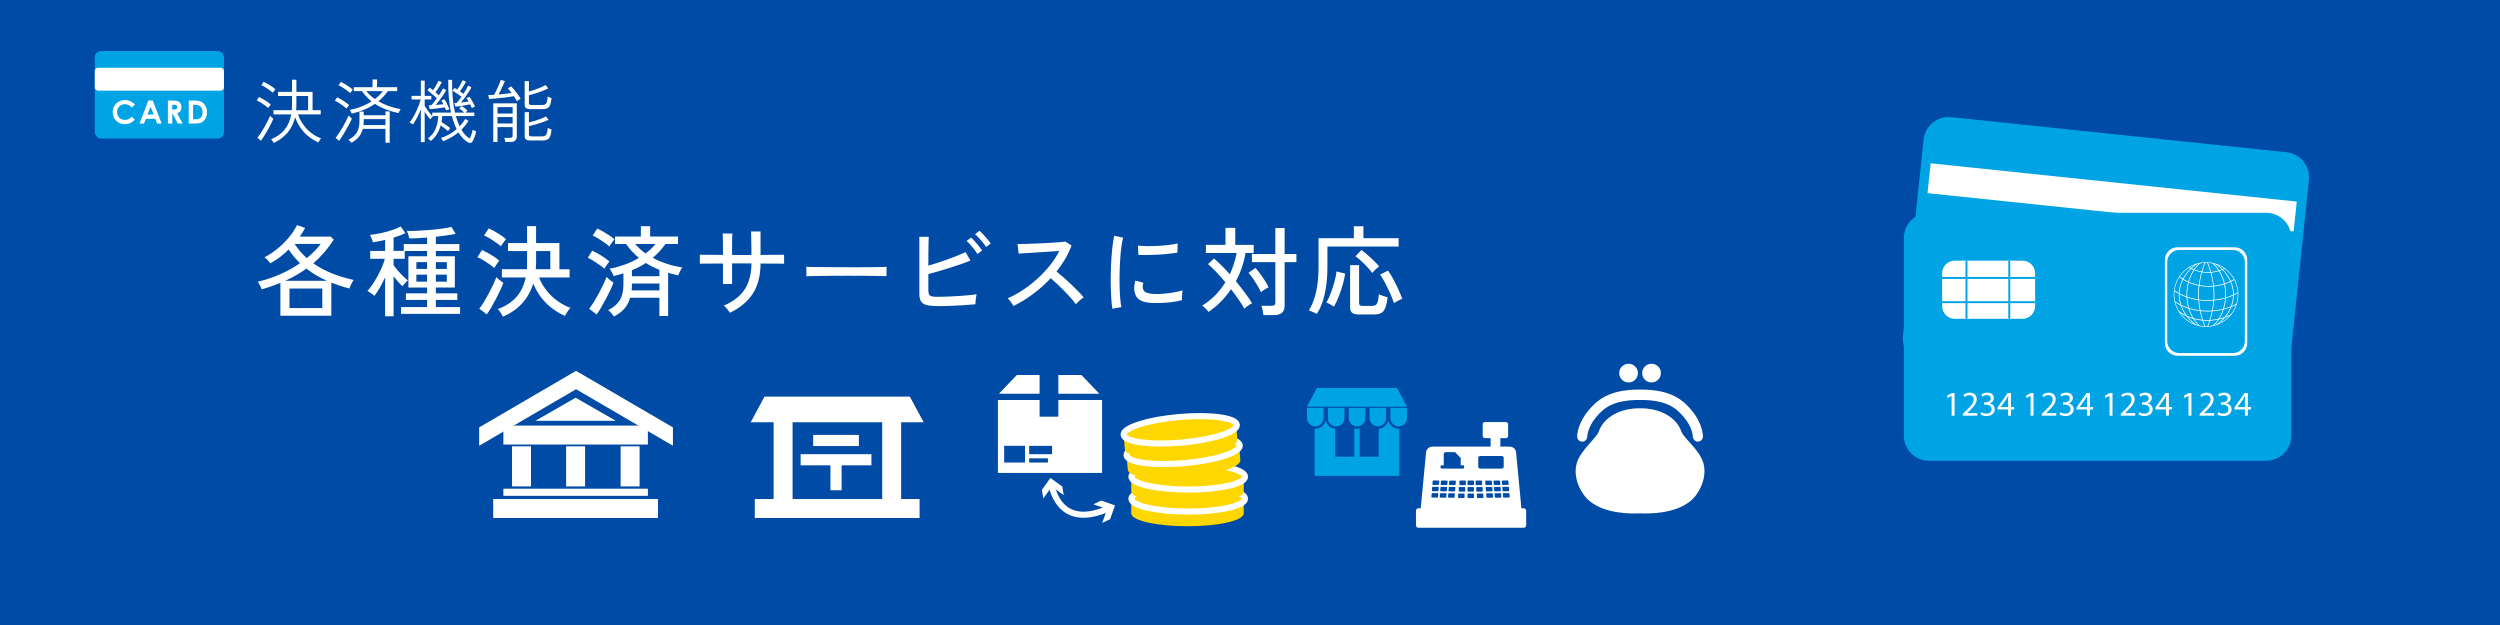 <?xml version="1.0" encoding="UTF-8"?>
<svg id="design" xmlns="http://www.w3.org/2000/svg" width="1200" height="300" xmlns:xlink="http://www.w3.org/1999/xlink" viewBox="0 0 1200 300">
  <defs>
    <clipPath id="clippath">
      <path d="m1074.27,141.36c0,8.49-6.88,15.37-15.37,15.37s-15.37-6.88-15.37-15.37,6.88-15.37,15.37-15.37,15.37,6.88,15.37,15.37Z" style="fill: none; stroke: #fff; stroke-width: .28px;"/>
    </clipPath>
  </defs>
  <g>
    <rect width="1200" height="300" style="fill: #004ba5;"/>
    <g>
      <path d="m128.74,51.85c-.4-.38-.94-.81-1.61-1.3s-1.35-.95-2.06-1.39-1.31-.76-1.82-.99l1.07-1.64c.58.27,1.22.61,1.92,1.02.7.41,1.39.84,2.06,1.29s1.23.89,1.67,1.34c-.07.07-.19.22-.37.47-.18.25-.36.48-.54.72-.18.23-.29.4-.33.49Zm-3.48,15.72l-1.71-1.44c.47-.58,1-1.32,1.59-2.22.59-.9,1.18-1.87,1.77-2.89.59-1.03,1.13-2.02,1.61-2.99.48-.97.85-1.79,1.12-2.46.07.07.21.21.42.42s.44.42.67.62c.23.2.4.33.48.4-.22.58-.57,1.34-1.05,2.29-.48.95-1.02,1.95-1.61,3-.59,1.05-1.18,2.05-1.77,2.99-.59.95-1.1,1.71-1.52,2.29Zm5.69-23.05c-.4-.38-.94-.81-1.62-1.29-.68-.48-1.37-.94-2.07-1.39s-1.31-.78-1.82-1l1.1-1.57c.56.25,1.2.57,1.92.99.72.41,1.42.85,2.09,1.3.67.46,1.22.9,1.64,1.32-.04.07-.16.22-.35.45-.19.23-.37.47-.55.7-.18.23-.29.4-.33.48Zm.44,24.12c-.04-.11-.15-.29-.3-.54-.16-.25-.32-.5-.5-.75-.18-.26-.32-.43-.43-.52,2.72-1.14,4.88-2.68,6.47-4.63,1.59-1.95,2.65-4.38,3.16-7.28h-8.53v-2.01h8.8c.07-.8.1-1.63.1-2.48v-4.35h-6.72v-1.97h6.72v-5.85h2.11v5.85h7.76v8.8h3.91v2.01h-10.87c.62,1.83,1.49,3.5,2.59,5.02,1.1,1.52,2.38,2.83,3.81,3.93,1.44,1.1,2.98,1.95,4.63,2.53-.09.09-.23.27-.42.55-.19.28-.37.56-.55.84-.18.28-.29.47-.33.59-2.81-1.29-5.12-2.95-6.94-4.97s-3.23-4.4-4.23-7.14c-.69,2.94-1.91,5.43-3.65,7.46-1.74,2.03-3.94,3.67-6.59,4.92Zm10.77-15.72h5.72v-6.83h-5.62v4.35c0,.85-.03,1.67-.1,2.48Z" style="fill: #fff;"/>
      <path d="m166.32,52.11c-.4-.38-.94-.82-1.62-1.32s-1.38-.98-2.09-1.44c-.71-.46-1.34-.8-1.87-1.02l1.1-1.61c.58.27,1.23.61,1.96,1.04.72.42,1.42.87,2.09,1.34.67.47,1.23.91,1.67,1.34-.04.07-.16.22-.35.47s-.37.48-.55.72c-.18.23-.29.4-.33.49Zm-3.51,15.52l-1.71-1.44c.47-.58,1-1.33,1.61-2.24.6-.91,1.2-1.9,1.81-2.96.6-1.06,1.15-2.08,1.64-3.06.49-.98.87-1.81,1.14-2.48.07.07.21.21.43.42.22.21.45.42.69.62.23.2.4.33.48.4-.22.6-.59,1.38-1.09,2.34-.5.96-1.05,1.97-1.66,3.04-.6,1.07-1.2,2.08-1.81,3.04s-1.12,1.73-1.54,2.31Zm5.29-22.95c-.4-.38-.95-.82-1.64-1.32-.69-.5-1.39-.97-2.11-1.42-.71-.45-1.33-.78-1.84-1l1.1-1.61c.56.25,1.2.58,1.92,1,.72.42,1.43.88,2.11,1.35.68.48,1.24.93,1.69,1.36-.04.07-.16.22-.35.45-.19.23-.37.47-.55.7-.18.23-.29.4-.33.49Zm.5,23.89c-.04-.11-.16-.27-.35-.49s-.38-.42-.57-.62c-.19-.2-.33-.33-.42-.4,1.85-.89,3.19-2.05,4.03-3.48.84-1.43,1.25-3.22,1.25-5.39v-4.62h2.04v1.77h10.44v-1.87h2.04v15.05h-2.04v-6.66h-10.87c-.42,1.58-1.11,2.93-2.06,4.03-.95,1.1-2.11,1.99-3.5,2.66Zm.23-14.02c-.02-.11-.1-.29-.22-.54-.12-.25-.26-.49-.4-.74-.15-.25-.26-.41-.35-.5,1.92-.36,3.76-.89,5.54-1.59,1.77-.7,3.42-1.54,4.93-2.53-.85-.69-1.66-1.44-2.44-2.26s-1.53-1.7-2.24-2.66h-3.81v-1.87h8.97v-3.71h2.17v3.71h9.67v1.87h-4.45c-.69.96-1.42,1.84-2.17,2.64-.76.8-1.55,1.55-2.38,2.24,3.12,1.83,6.67,3.09,10.64,3.78-.07.09-.17.27-.32.54-.15.27-.28.54-.42.8s-.22.46-.27.57c-2.05-.45-4.03-1.03-5.94-1.74-1.91-.71-3.7-1.62-5.37-2.71-1.69,1.16-3.48,2.12-5.35,2.88-1.87.76-3.8,1.36-5.79,1.81Zm5.65,5.49h10.54v-2.84h-10.44v1c0,.65-.03,1.26-.1,1.84Zm5.45-12.51c1.52-1.14,2.81-2.4,3.88-3.78h-7.96c1.11,1.41,2.48,2.67,4.08,3.78Z" style="fill: #fff;"/>
      <path d="m224.76,68.37c-.83-.45-1.64-1.07-2.44-1.87-.8-.8-1.56-1.78-2.27-2.94-1.07.89-2.22,1.68-3.45,2.38-1.23.69-2.54,1.32-3.95,1.87-.02-.09-.1-.25-.23-.47-.13-.22-.28-.45-.43-.67-.16-.22-.28-.37-.37-.43,1.41-.45,2.74-1.03,4.01-1.74s2.45-1.55,3.55-2.51c-.89-1.78-1.65-3.88-2.27-6.29h-4.65c-.02.49-.06.98-.12,1.46-.06.48-.13.95-.22,1.42.67.42,1.39.89,2.17,1.41s1.45,1,2.01,1.47c-.04.07-.15.21-.3.42-.16.21-.31.42-.47.64-.16.21-.26.35-.3.42-.47-.45-1.02-.91-1.64-1.39s-1.25-.93-1.87-1.36c-.85,3.15-2.42,5.64-4.72,7.49-.07-.07-.2-.2-.38-.38-.19-.19-.38-.37-.59-.55-.2-.18-.35-.29-.43-.33,1.69-1.23,2.92-2.74,3.66-4.55.75-1.81,1.19-3.86,1.32-6.16h-2.88c.07.04.13.09.18.15s.11.11.15.15c-.09.04-.23.16-.42.33-.19.18-.37.36-.55.54-.18.18-.3.3-.37.37-.42-.45-.87-.99-1.34-1.64-.47-.65-.9-1.32-1.3-2.01v14.62h-1.84v-15.79c-.51,1.34-1.1,2.65-1.76,3.93s-1.33,2.41-2.02,3.4c-.09-.07-.25-.17-.48-.32-.23-.14-.47-.28-.7-.42-.23-.13-.4-.21-.49-.23.54-.65,1.08-1.43,1.64-2.36.56-.92,1.08-1.91,1.57-2.94.49-1.04.93-2.06,1.3-3.06.38-1,.67-1.9.87-2.68h-4.38v-1.74h4.45v-7.33h1.84v7.33h3.18v1.74h-3.18v3.14c.45.71,1,1.53,1.67,2.44.67.92,1.33,1.7,1.97,2.34v-1.61h9c-.47-2.14-.82-4.52-1.05-7.14-.23-2.62-.33-5.49-.28-8.62l1.84.07c-.04,3.12.06,5.99.3,8.6.25,2.61.61,4.97,1.1,7.09h4.42c-.33-.33-.72-.69-1.15-1.07-.43-.38-.85-.69-1.25-.94l1.17-1.2c.38.25.85.59,1.42,1.02s1.03.84,1.39,1.22l-1,.97h4.28v1.64h-8.87c.54,1.87,1.14,3.51,1.81,4.92,1.07-1.09,1.98-2.28,2.74-3.55l1.51.94c-.51.83-1.05,1.59-1.62,2.29-.57.7-1.15,1.36-1.76,1.96,1.2,2.03,2.55,3.45,4.05,4.25.27-.62.53-1.32.79-2.09.26-.77.44-1.48.55-2.12.07.04.22.12.47.23.25.11.49.22.74.32.25.1.4.16.47.18-.16.89-.4,1.78-.74,2.66s-.66,1.62-.97,2.22c-.16.36-.43.58-.82.67s-.81.02-1.25-.2Zm-10.61-15.29c-.09-.22-.18-.46-.28-.72-.1-.26-.22-.53-.35-.82-.47.07-1.04.14-1.71.23-.67.09-1.35.18-2.06.27-.7.09-1.36.17-1.97.23-.61.07-1.11.11-1.49.13l-.5-1.84c.18,0,.37,0,.59-.02.21-.01.43-.02.65-.02.33-.33.74-.8,1.2-1.41.47-.6.95-1.25,1.44-1.94-.38-.38-.86-.83-1.46-1.34s-1.17-1-1.74-1.46c-.57-.46-1.01-.8-1.32-1.02l1.1-1.27c.22.16.47.34.74.55.27.21.55.44.84.69.29-.4.6-.88.94-1.42.33-.55.66-1.1.97-1.66.31-.56.56-1.05.74-1.47l1.61.67c-.22.45-.51.96-.87,1.56-.36.59-.73,1.18-1.1,1.76-.38.58-.74,1.09-1.07,1.54.31.27.6.52.87.77.27.25.51.48.74.7.45-.65.84-1.27,1.19-1.86s.61-1.09.79-1.49l1.57.87c-.33.62-.79,1.37-1.37,2.24-.58.87-1.2,1.73-1.86,2.59-.66.86-1.28,1.61-1.86,2.26.67-.04,1.33-.1,1.99-.17.66-.07,1.23-.12,1.72-.17-.18-.36-.35-.69-.52-.99-.17-.3-.33-.55-.49-.75l1.51-.7c.29.42.59.94.9,1.56.31.61.6,1.22.87,1.81.27.59.48,1.09.64,1.49-.16.02-.42.12-.8.28-.38.17-.64.27-.77.32Zm12.31-1.24c-.09-.25-.2-.52-.33-.82-.13-.3-.29-.62-.47-.95-.6.13-1.35.28-2.24.44s-1.77.3-2.64.43c-.87.13-1.58.23-2.14.3l-.57-1.74c.16-.02.33-.04.52-.05.19-.01.38-.03.59-.05.31-.31.67-.73,1.09-1.25.41-.52.83-1.1,1.25-1.72-.45-.33-.95-.69-1.52-1.07-.57-.38-1.11-.74-1.62-1.07-.51-.33-.93-.58-1.24-.74l1.04-1.34c.18.09.38.2.6.33.22.13.45.29.67.47.45-.6.92-1.34,1.42-2.21.5-.87.9-1.63,1.19-2.28l1.61.67c-.31.65-.75,1.42-1.32,2.31-.57.89-1.1,1.67-1.59,2.34.31.2.61.41.9.62.29.21.56.41.8.58.51-.78.97-1.52,1.37-2.22.4-.7.7-1.28.9-1.72l1.54.84c-.31.62-.75,1.38-1.32,2.26s-1.18,1.77-1.82,2.66c-.65.89-1.26,1.67-1.84,2.34.65-.07,1.29-.14,1.92-.22s1.21-.16,1.72-.25c-.18-.31-.36-.61-.54-.9-.18-.29-.35-.52-.5-.7l1.44-.67c.31.38.64.87.99,1.46.35.59.67,1.18.99,1.76s.55,1.08.7,1.51c-.13.02-.39.12-.77.3-.38.18-.64.3-.77.37Z" style="fill: #fff;"/>
      <path d="m248.07,48.53c-.16-.33-.36-.71-.62-1.12-.26-.41-.53-.83-.82-1.25-.74.16-1.62.31-2.66.45-1.04.15-2.12.27-3.26.38-1.14.11-2.23.22-3.26.32s-1.92.17-2.66.22l-.43-1.91c.76,0,1.68-.03,2.78-.1.27-.45.56-.99.87-1.62.31-.64.62-1.3.94-1.99s.59-1.35.84-1.97c.25-.62.42-1.15.54-1.57l2.01.54c-.2.51-.47,1.15-.82,1.92-.35.77-.71,1.56-1.1,2.36-.39.8-.78,1.53-1.15,2.17,1.12-.11,2.24-.23,3.36-.35,1.13-.12,2.1-.25,2.93-.38-.31-.45-.63-.85-.95-1.22-.32-.37-.61-.69-.85-.95l1.57-1.04c.47.47,1,1.07,1.59,1.79.59.73,1.16,1.47,1.71,2.22.55.76.98,1.41,1.29,1.94-.09.04-.26.15-.52.32-.26.17-.51.33-.77.5-.26.17-.43.28-.52.35Zm-11.31,19.64v-18.57h11.31v15.89c0,.78-.24,1.42-.72,1.91-.48.49-1.22.74-2.22.74h-2.58c-.04-.29-.12-.64-.22-1.04-.1-.4-.2-.71-.28-.94h2.74c.47,0,.8-.08.99-.25.19-.17.28-.46.28-.89v-4.01h-7.26v7.16h-2.04Zm2.04-13.68h7.26v-3.08h-7.26v3.08Zm0,4.78h7.26v-3.08h-7.26v3.08Zm15.82-6.89c-1.03,0-1.75-.17-2.16-.52-.41-.35-.62-.91-.62-1.69v-11.24h2.04v4.99c.85-.22,1.77-.5,2.78-.84,1-.33,1.97-.7,2.89-1.1.93-.4,1.7-.79,2.33-1.17l1.3,1.61c-.83.42-1.78.85-2.88,1.27-1.09.42-2.2.81-3.33,1.17-1.13.36-2.16.65-3.09.87v3.68c0,.33.08.59.25.75.17.17.51.25,1.02.25h4.85c.65,0,1.17-.09,1.56-.27.39-.18.69-.56.9-1.14.21-.58.36-1.47.45-2.68.22.16.52.3.9.44.38.13.69.25.94.33-.16,1.56-.41,2.72-.77,3.46-.36.75-.83,1.24-1.41,1.47-.58.23-1.29.35-2.14.35h-5.82Zm0,15.05c-1.03,0-1.75-.17-2.16-.5-.41-.33-.62-.9-.62-1.71v-11.41h2.04v4.92c.87-.18,1.81-.42,2.83-.72,1.01-.3,2-.64,2.96-1.02.96-.38,1.76-.75,2.41-1.1l1.24,1.64c-.83.38-1.79.76-2.89,1.15s-2.23.75-3.38,1.07c-1.15.32-2.2.59-3.16.79v3.88c0,.33.09.59.27.77.18.18.51.27,1,.27h4.85c.65,0,1.17-.09,1.56-.27.39-.18.69-.55.9-1.12.21-.57.36-1.46.45-2.66.22.13.52.27.9.4.38.13.69.26.94.37-.16,1.54-.41,2.68-.77,3.43-.36.75-.83,1.24-1.41,1.47-.58.23-1.29.35-2.14.35h-5.82Z" style="fill: #fff;"/>
    </g>
    <g>
      <path d="m134.59,151.58v-15.8c-2.78,1.14-5.77,2.18-8.97,3.13-.16-.54-.45-1.2-.88-1.99-.43-.79-.77-1.36-1.02-1.71,3.7-.85,7.29-2.04,10.75-3.56s6.64-3.29,9.51-5.32c-1.01-1.01-1.97-2.06-2.87-3.13-.9-1.08-1.75-2.21-2.54-3.42-2.69,2.66-5.65,4.87-8.87,6.64-.22-.38-.62-.89-1.21-1.54-.59-.65-1.1-1.1-1.54-1.35,2.21-1.17,4.31-2.57,6.29-4.2,1.98-1.63,3.77-3.41,5.39-5.34s2.93-3.91,3.94-5.93l3.89,1.33c-.38.7-.78,1.4-1.21,2.11-.43.71-.88,1.4-1.35,2.06h14.76l1.57,1.42c-1.42,2.21-2.96,4.27-4.6,6.17-1.65,1.9-3.4,3.64-5.27,5.22,5.16,3.67,11.63,6.34,19.41,8.02-.22.25-.47.64-.76,1.16-.28.52-.54,1.05-.78,1.59s-.42.98-.55,1.33c-1.52-.38-3-.81-4.44-1.28-1.44-.47-2.84-.98-4.2-1.52v15.9h-24.44Zm2.28-16.8h20.03c-3.64-1.61-6.91-3.56-9.82-5.84-1.55,1.11-3.17,2.15-4.86,3.13-1.69.98-3.47,1.88-5.34,2.71Zm2.09,13.1h15.75v-9.4h-15.75v9.4Zm8.3-23.96c1.3-1.08,2.52-2.18,3.65-3.32,1.14-1.14,2.15-2.31,3.04-3.51h-12.53c1.61,2.5,3.56,4.78,5.84,6.83Z" style="fill: #fff;"/>
      <path d="m184.86,151.82v-18.7c-.79,1.74-1.65,3.4-2.56,4.98-.92,1.58-1.77,2.88-2.56,3.89-.22-.22-.55-.49-1-.81-.44-.32-.89-.62-1.33-.9-.44-.28-.79-.49-1.04-.62.76-.82,1.56-1.85,2.4-3.08.84-1.23,1.65-2.57,2.44-4.01s1.5-2.88,2.11-4.32c.62-1.44,1.08-2.78,1.4-4.01h-7.02v-3.8h7.17v-5.27c-.98.22-1.98.43-2.99.62-1.01.19-1.98.36-2.9.52-.09-.44-.29-1.05-.59-1.83-.3-.77-.56-1.35-.78-1.73,1.55-.16,3.26-.43,5.12-.83,1.87-.4,3.66-.88,5.39-1.45,1.72-.57,3.12-1.15,4.2-1.76l2.28,3.18c-.79.41-1.67.79-2.63,1.14-.97.35-1.99.7-3.06,1.04v6.36h4.89v-3.27h11.2v-3.13c-1.58.13-3.11.23-4.58.31-1.47.08-2.81.12-4.01.12-.06-.47-.22-1.12-.47-1.92-.25-.81-.46-1.37-.62-1.68,1.42.03,3.12,0,5.08-.1,1.96-.09,3.98-.23,6.05-.4,2.07-.17,4.01-.39,5.81-.64,1.8-.25,3.27-.52,4.41-.81l2.04,3.32c-1.23.28-2.68.55-4.34.78-1.66.24-3.38.45-5.15.64v3.51h11.29v3.32h-11.29v2.52h9.11v15h-9.11v2.8h10.3v3.18h-10.3v3.42h11.63v3.27h-28.33v-3.27h12.48v-3.42h-10.16v-3.18h10.16v-2.8h-8.97v-15h8.97v-2.52h-10.72v3.75h-5.36v3.04c.47.7,1.12,1.53,1.95,2.49.82.97,1.68,1.89,2.59,2.78.9.89,1.67,1.57,2.3,2.04-.19.16-.46.42-.81.78-.35.36-.7.74-1.04,1.12-.35.38-.6.68-.76.9-.6-.54-1.27-1.23-2.02-2.09-.74-.85-1.48-1.74-2.21-2.66v19.17h-4.03Zm15-22.73h5.12v-3.27h-5.12v3.27Zm0,6.12h5.12v-3.37h-5.12v3.37Zm9.35-6.12h5.27v-3.27h-5.27v3.27Zm0,6.12h5.27v-3.37h-5.27v3.37Z" style="fill: #fff;"/>
      <path d="m237.24,128.66c-.57-.54-1.34-1.15-2.33-1.83-.98-.68-1.99-1.34-3.01-1.97s-1.94-1.11-2.73-1.42l2.18-3.46c.89.41,1.84.9,2.87,1.47s2.02,1.17,2.99,1.8c.96.63,1.78,1.27,2.44,1.9-.16.19-.41.52-.76,1-.35.47-.68.95-1,1.42s-.54.84-.66,1.09Zm-3.56,22.26l-3.61-2.75c.7-.89,1.44-1.98,2.23-3.27.79-1.3,1.57-2.67,2.35-4.11.77-1.44,1.48-2.84,2.11-4.2s1.12-2.55,1.47-3.56c.19.19.5.47.92.83.43.36.87.73,1.33,1.09.46.36.83.62,1.12.78-.32.98-.79,2.14-1.42,3.49s-1.34,2.75-2.11,4.22c-.78,1.47-1.54,2.86-2.3,4.18-.76,1.31-1.46,2.41-2.09,3.3Zm6.74-32.7c-.57-.51-1.34-1.11-2.33-1.8-.98-.7-1.99-1.36-3.01-1.99-1.03-.63-1.94-1.11-2.73-1.42l2.23-3.37c.82.35,1.76.82,2.82,1.42,1.06.6,2.09,1.23,3.08,1.9,1,.66,1.79,1.28,2.4,1.85-.16.19-.41.51-.76.97-.35.46-.69.92-1.02,1.38-.33.46-.56.82-.69,1.07Zm1,33.79c-.22-.47-.58-1.09-1.07-1.85-.49-.76-.96-1.36-1.4-1.8,3.76-1.39,6.75-3.34,8.95-5.84,2.2-2.5,3.68-5.62,4.44-9.35h-11.44v-3.94h12.01c.06-.54.09-1.07.09-1.59v-7.14h-9.16v-3.84h9.16v-8.12h4.32v8.12h11.2v12.58h4.89v3.94h-14.66c.85,2.18,2.03,4.24,3.54,6.17,1.5,1.93,3.24,3.62,5.22,5.05,1.98,1.44,4.09,2.57,6.33,3.39-.28.25-.62.64-1,1.16-.38.52-.72,1.04-1.02,1.54-.3.51-.51.9-.64,1.19-3.64-1.68-6.71-3.8-9.23-6.36-2.52-2.56-4.52-5.63-6-9.21-2.25,7.37-7.09,12.67-14.52,15.9Zm15.76-22.78h6.98v-8.73h-6.83v5.55c0,1.08-.05,2.14-.14,3.18Z" style="fill: #fff;"/>
      <path d="m290.1,128.99c-.57-.54-1.34-1.15-2.3-1.83-.97-.68-1.95-1.34-2.97-1.97-1.01-.63-1.91-1.11-2.71-1.42l2.18-3.46c.88.41,1.83.91,2.85,1.5,1.01.58,1.99,1.2,2.94,1.85s1.76,1.26,2.42,1.83c-.16.19-.41.52-.76,1-.35.47-.68.95-1,1.42-.32.47-.54.84-.67,1.09Zm-3.7,21.97l-3.61-2.75c.7-.88,1.45-1.98,2.25-3.27.81-1.3,1.61-2.68,2.4-4.15.79-1.47,1.51-2.89,2.16-4.27s1.15-2.57,1.5-3.58c.19.19.5.47.92.83.43.36.87.73,1.33,1.09.46.36.83.62,1.12.78-.32.98-.8,2.15-1.45,3.51s-1.37,2.78-2.16,4.27c-.79,1.49-1.57,2.9-2.35,4.22-.78,1.33-1.48,2.44-2.11,3.32Zm6.07-32.65c-.57-.54-1.34-1.15-2.3-1.83-.96-.68-1.95-1.34-2.97-1.97-1.01-.63-1.91-1.11-2.71-1.42l2.18-3.37c.82.35,1.76.82,2.8,1.42,1.04.6,2.06,1.23,3.04,1.88.98.65,1.79,1.26,2.42,1.83-.16.19-.41.52-.76,1-.35.47-.69.94-1.02,1.4s-.56.81-.69,1.07Zm2.18,33.6c-.25-.44-.67-1-1.26-1.66-.59-.66-1.08-1.12-1.5-1.38,2.56-1.27,4.43-2.86,5.6-4.77,1.17-1.91,1.76-4.5,1.76-7.76v-5.12c-.76.22-1.53.44-2.3.66-.78.22-1.57.44-2.4.66-.16-.47-.44-1.09-.85-1.85-.41-.76-.79-1.33-1.14-1.71,2.4-.41,4.82-1.06,7.24-1.95,2.42-.88,4.71-1.96,6.86-3.23-1.11-.92-2.18-1.93-3.2-3.04-1.03-1.11-2.02-2.33-2.97-3.65h-5.27v-3.56h12.39v-4.98h4.46v4.98h13.38v3.56h-6.03c-.92,1.3-1.89,2.5-2.92,3.61-1.03,1.11-2.1,2.12-3.2,3.04,2.15,1.14,4.44,2.1,6.88,2.9s4.87,1.36,7.31,1.71c-.19.25-.42.62-.69,1.12-.27.49-.52.99-.76,1.5s-.4.9-.5,1.19c-.82-.19-1.64-.39-2.44-.59-.81-.21-1.61-.42-2.4-.64v20.74h-4.18v-8.78h-14.05c-.6,2.12-1.57,3.92-2.9,5.39-1.33,1.47-2.97,2.68-4.94,3.63Zm8.54-12.53h13.33v-3.27h-13.19v.24c0,1.08-.05,2.09-.14,3.04Zm.14-6.79h13.19v-3.08c-2.31-.92-4.49-2.01-6.55-3.27-1.04.7-2.12,1.33-3.23,1.9s-2.25,1.09-3.42,1.57v2.89Zm6.55-10.92c.92-.7,1.78-1.42,2.59-2.18.81-.76,1.53-1.55,2.16-2.37h-9.78c.7.82,1.46,1.61,2.3,2.37.84.76,1.75,1.49,2.73,2.18Z" style="fill: #fff;"/>
      <path d="m350.35,150.11c-.28-.44-.73-1.04-1.33-1.8-.6-.76-1.14-1.3-1.61-1.61,4.59-1.96,7.94-4.57,10.06-7.83,2.12-3.26,3.2-7.4,3.23-12.43h-9.3v9.87h-4.37v-9.82c-1.65,0-3.26,0-4.84.02-1.58.02-2.93.02-4.06.02s-1.86.02-2.21.05v-4.32c.25,0,.94,0,2.06.02s2.48.02,4.08.02,3.25.02,4.96.05v-2.94c0-1.08,0-2.12-.02-3.13-.02-1.01-.03-1.9-.05-2.66-.02-.76-.04-1.26-.07-1.52h4.65c-.03.22-.06.72-.07,1.5s-.03,1.68-.05,2.71c-.02,1.03-.02,2.08-.02,3.16v2.89c1.01.03,1.91.05,2.71.05h3.8c.82,0,1.76-.02,2.8-.05,0-.73,0-1.64-.02-2.73-.02-1.09-.03-2.21-.05-3.37-.02-1.15-.03-2.21-.05-3.16-.02-.95-.04-1.61-.07-1.99h4.56v11.25c1.64-.03,3.26-.05,4.84-.05s2.96,0,4.13-.02c1.17-.02,1.95-.02,2.33-.02v4.32c-.35-.03-1.11-.05-2.28-.05s-2.55,0-4.13-.02c-1.58-.02-3.21-.02-4.89-.02-.03,5.85-1.27,10.66-3.7,14.43-2.44,3.77-6.11,6.83-11.01,9.21Z" style="fill: #fff;"/>
      <path d="m387.06,132.6v-3.18c0-.6-.02-1.04-.05-1.33.79.03,1.98.06,3.56.07,1.58.02,3.42.03,5.53.05,2.1.02,4.33.03,6.69.05,2.36.02,4.71.02,7.07.02s4.58,0,6.67-.02c2.09-.02,3.92-.04,5.5-.07,1.58-.03,2.75-.06,3.51-.1v1.04c0,.57,0,1.21-.02,1.92-.02.71,0,1.21.02,1.49-.98-.03-2.44-.06-4.37-.09-1.93-.03-4.14-.05-6.62-.07-2.48-.02-5.07-.02-7.76-.02s-5.32,0-7.88.02c-2.56.02-4.88.04-6.95.07-2.07.03-3.71.08-4.91.14Z" style="fill: #fff;"/>
      <path d="m450.39,146.93c-2.28,0-4.08-.15-5.41-.45-1.33-.3-2.28-.89-2.85-1.76s-.85-2.14-.85-3.82v-27.24h4.51c-.03.89-.06,2.1-.1,3.65-.03,1.55-.06,3.23-.07,5.03-.02,1.8-.02,3.53-.02,5.17,1.42-.41,2.95-.88,4.58-1.42,1.63-.54,3.26-1.1,4.89-1.68,1.63-.58,3.17-1.17,4.63-1.76,1.46-.58,2.71-1.15,3.75-1.68l2.37,4.08c-1.27.54-2.74,1.1-4.41,1.68-1.68.59-3.44,1.17-5.29,1.76-1.85.59-3.69,1.14-5.5,1.66-1.82.52-3.49.99-5.01,1.4v7.83c0,.85.11,1.5.33,1.95.22.44.65.74,1.28.9s1.57.24,2.8.24c1.33,0,2.83-.03,4.51-.09,1.68-.06,3.38-.15,5.12-.26,1.74-.11,3.4-.24,4.98-.38,1.58-.14,2.96-.31,4.13-.5-.09.38-.19.89-.28,1.54-.09.65-.17,1.27-.21,1.88-.05.6-.07,1.06-.07,1.38-1.61.16-3.47.31-5.58.45-2.1.14-4.22.25-6.36.33-2.14.08-4.09.12-5.86.12Zm18.75-25.01c-.38-.66-.87-1.39-1.47-2.18-.6-.79-1.23-1.55-1.9-2.28-.66-.73-1.27-1.33-1.8-1.8l2.18-1.61c.47.41,1.06,1.01,1.76,1.8.7.79,1.37,1.59,2.02,2.4s1.15,1.48,1.49,2.02l-2.28,1.66Zm4.18-3.37c-.41-.66-.92-1.38-1.54-2.14-.62-.76-1.26-1.5-1.92-2.21-.66-.71-1.28-1.3-1.85-1.78l2.14-1.66c.5.41,1.12,1,1.83,1.78.71.78,1.4,1.56,2.06,2.35.66.79,1.17,1.46,1.52,1.99l-2.23,1.66Z" style="fill: #fff;"/>
      <path d="m486.51,146.88c-.32-.47-.75-1.12-1.3-1.92-.55-.81-1.07-1.4-1.54-1.78,2.44-1.04,4.87-2.37,7.31-3.99,2.44-1.61,4.76-3.42,6.98-5.43,2.21-2.01,4.22-4.14,6.03-6.41,1.8-2.26,3.29-4.55,4.46-6.86-1.46.09-3.11.2-4.96.31-1.85.11-3.72.23-5.6.36-1.88.13-3.62.24-5.2.33-1.58.09-2.83.17-3.75.24l-.52-4.6c.76,0,1.91-.02,3.46-.05,1.55-.03,3.28-.09,5.2-.17,1.91-.08,3.83-.17,5.74-.28,1.91-.11,3.64-.22,5.17-.33s2.67-.23,3.39-.36l2.94,1.9c-.79,2.18-1.8,4.32-3.01,6.41-1.22,2.09-2.62,4.11-4.2,6.07,1.08.85,2.23,1.82,3.46,2.9,1.23,1.08,2.45,2.19,3.65,3.34,1.2,1.16,2.33,2.26,3.37,3.32,1.04,1.06,1.9,2.02,2.56,2.87-.54.35-1.18.85-1.92,1.5-.74.65-1.34,1.24-1.78,1.78-.63-.89-1.43-1.87-2.4-2.97s-2.02-2.21-3.16-3.37-2.28-2.27-3.42-3.35c-1.14-1.08-2.18-2.01-3.13-2.8-2.63,2.82-5.49,5.37-8.59,7.66s-6.19,4.18-9.25,5.67Z" style="fill: #fff;"/>
      <path d="m533.96,148.21c-.22-1.23-.4-2.76-.52-4.58-.13-1.82-.21-3.81-.26-5.98-.05-2.17-.05-4.41,0-6.71.05-2.31.14-4.57.29-6.79.14-2.21.32-4.26.55-6.15.22-1.88.49-3.49.81-4.82l4.27.9c-.32,1.14-.59,2.6-.83,4.39-.24,1.79-.43,3.75-.57,5.88-.14,2.13-.24,4.33-.29,6.6-.05,2.26-.05,4.45,0,6.55.05,2.1.14,4.01.29,5.72s.32,3.1.55,4.18l-4.27.81Zm18.65-2.8c-2.15-.13-3.89-.55-5.22-1.26-1.33-.71-2.18-1.78-2.56-3.2-.63-1.64-.59-3.73.14-6.26l3.84,1.04c-.22.7-.32,1.34-.31,1.92.02.59.13,1.1.36,1.54.51,1.08,2.02,1.71,4.56,1.9,1.42.09,3,.07,4.75-.07,1.74-.14,3.45-.36,5.13-.64,1.68-.28,3.12-.62,4.32-1-.06.32-.12.78-.17,1.4-.05.62-.08,1.23-.1,1.85-.02.62-.02,1.1-.02,1.45-1.58.41-3.25.73-5.01.95s-3.46.36-5.12.4c-1.66.05-3.19.04-4.58-.02Zm-6.17-23.06l-.24-4.46c1.17.13,2.59.21,4.27.24,1.68.03,3.43,0,5.27-.1,1.83-.09,3.59-.24,5.27-.45,1.68-.21,3.1-.45,4.27-.74l-.14,4.41c-1.23.22-2.67.42-4.32.59-1.65.17-3.35.31-5.13.4s-3.46.15-5.08.17c-1.61.02-3.01,0-4.18-.07Z" style="fill: #fff;"/>
      <path d="m580.07,149.73c-.29-.44-.74-.99-1.38-1.64-.63-.65-1.19-1.12-1.66-1.4,4.49-2.72,8.21-6.45,11.15-11.2-1.49-1.77-2.96-3.42-4.41-4.96-1.46-1.53-2.77-2.79-3.94-3.77l2.89-2.66c1.2,1.01,2.44,2.16,3.73,3.44,1.28,1.28,2.57,2.65,3.87,4.1.73-1.58,1.37-3.23,1.92-4.94.55-1.71,1-3.46,1.35-5.27h-14.76v-3.89h9.4v-8.16h4.7v8.16h8.83v3.89h-3.89c-.41,2.44-1.01,4.79-1.8,7.07-.79,2.28-1.74,4.45-2.85,6.5,1.49,1.8,2.91,3.62,4.27,5.43,1.36,1.82,2.53,3.52,3.51,5.1-.32.13-.72.36-1.21.69-.49.33-.97.68-1.45,1.04-.47.36-.82.66-1.04.88-.79-1.39-1.74-2.89-2.85-4.48s-2.29-3.2-3.56-4.82c-3.07,4.52-6.68,8.15-10.82,10.87Zm25.2-9.49c-.38-.85-.91-1.86-1.59-3.01-.68-1.15-1.41-2.3-2.18-3.44-.78-1.14-1.51-2.09-2.21-2.85l3.32-2.33c.79.89,1.59,1.87,2.4,2.97s1.55,2.18,2.23,3.27,1.24,2.1,1.68,3.01c-.47.22-1.09.58-1.85,1.07-.76.49-1.36.93-1.8,1.31Zm1.19,11.01c-.06-.63-.2-1.41-.4-2.33-.21-.92-.42-1.63-.64-2.13h4.89c.66,0,1.14-.12,1.42-.36.29-.24.43-.67.43-1.3v-19.31h-11.25v-3.89h11.25v-12.48h4.46v12.48h5.65v3.89h-5.65v20.93c0,1.55-.44,2.69-1.31,3.42-.87.73-2.19,1.09-3.96,1.09h-4.89Z" style="fill: #fff;"/>
      <path d="m632.1,150.68c-.28-.16-.69-.36-1.21-.59-.52-.24-1.03-.46-1.52-.66-.49-.21-.86-.34-1.12-.4,1.52-2.4,2.67-5.35,3.46-8.85.79-3.5,1.19-7.51,1.19-12.03v-13.81h16.94v-5.74h4.6v5.74h16.89v3.99h-34.17v9.92c0,4.78-.43,9.06-1.28,12.86-.85,3.8-2.12,6.99-3.8,9.59Zm8.21-3.46c-.41-.32-1.01-.7-1.8-1.14-.79-.44-1.41-.73-1.85-.85.73-1.23,1.42-2.73,2.09-4.48.67-1.76,1.25-3.56,1.76-5.41s.85-3.54,1.04-5.05l4.13,1.04c-.25,1.65-.64,3.41-1.16,5.29-.52,1.88-1.15,3.74-1.88,5.58s-1.5,3.51-2.33,5.03Zm12.34,3.75c-1.71,0-2.9-.26-3.58-.78-.68-.52-1.02-1.42-1.02-2.68v-20.26h4.32v18.22c0,.47.12.82.36,1.04.24.22.66.33,1.26.33h4.37c.82,0,1.46-.14,1.92-.43.46-.29.81-.83,1.04-1.64s.42-1.98.55-3.54c.47.25,1.15.52,2.02.81.87.29,1.59.51,2.16.66-.28,2.34-.69,4.11-1.21,5.29-.52,1.19-1.23,1.98-2.11,2.37-.89.4-2.03.59-3.42.59h-6.64Zm6.07-19.93c-.63-.85-1.42-1.78-2.35-2.78-.93-1-1.91-1.97-2.92-2.92-1.01-.95-1.96-1.72-2.85-2.33l2.89-2.99c.89.63,1.83,1.39,2.85,2.28,1.01.89,2.02,1.8,3.01,2.75,1,.95,1.87,1.88,2.63,2.8-.32.22-.7.54-1.14.95-.44.41-.86.82-1.26,1.23-.4.41-.69.74-.88,1Zm10.39,14.43c-.54-1.58-1.19-3.23-1.97-4.96s-1.57-3.36-2.4-4.91c-.82-1.55-1.6-2.82-2.33-3.8l3.84-1.9c.79,1.08,1.62,2.42,2.49,4.03.87,1.61,1.69,3.27,2.47,4.96s1.4,3.2,1.88,4.53c-.32.1-.73.27-1.23.52-.51.25-1.01.52-1.52.81s-.92.52-1.23.71Z" style="fill: #fff;"/>
    </g>
    <g>
      <rect x="45.5" y="24.5" width="62" height="42" rx="3" ry="3" style="fill: #00a4e5;"/>
      <rect x="45.5" y="32.5" width="62" height="11.01" rx="1.54" ry="1.54" style="fill: #fff;"/>
      <g>
        <path d="m64.77,50.2l-1.47,1.4c-1-1.06-2.12-1.58-3.37-1.58-1.05,0-1.94.36-2.67,1.08-.72.72-1.08,1.61-1.08,2.67,0,.74.16,1.39.48,1.96.32.57.77,1.02,1.36,1.34.58.33,1.23.49,1.95.49.61,0,1.17-.11,1.67-.34.5-.23,1.06-.64,1.67-1.24l1.42,1.49c-.82.8-1.59,1.35-2.31,1.66-.73.31-1.55.46-2.48.46-1.72,0-3.12-.54-4.21-1.63-1.09-1.09-1.64-2.48-1.64-4.18,0-1.1.25-2.08.75-2.93.5-.86,1.21-1.54,2.14-2.06s1.93-.78,3-.78c.91,0,1.79.19,2.63.58.84.38,1.57.93,2.18,1.64Z" style="fill: #fff;"/>
        <path d="m71.2,48.26h2.13l4.25,11.04h-2.18l-.86-2.27h-4.5l-.9,2.27h-2.18l4.26-11.04Zm1.08,2.93l-1.48,3.79h2.95l-1.47-3.79Z" style="fill: #fff;"/>
        <path d="m80.58,48.26h2.23c1.22,0,2.09.11,2.6.33.52.22.93.58,1.25,1.08.31.51.47,1.1.47,1.79,0,.73-.17,1.33-.52,1.82-.35.49-.87.86-1.57,1.11l2.62,4.91h-2.3l-2.48-4.68h-.19v4.68h-2.1v-11.04Zm2.1,4.32h.66c.67,0,1.13-.09,1.38-.26.25-.18.38-.47.38-.87,0-.24-.06-.45-.19-.63s-.29-.31-.5-.38c-.21-.08-.59-.12-1.15-.12h-.58v2.27Z" style="fill: #fff;"/>
        <path d="m90.59,48.26h2.49c1.6,0,2.8.2,3.58.6.78.4,1.42,1.04,1.93,1.94s.76,1.94.76,3.14c0,.85-.14,1.63-.42,2.35s-.67,1.3-1.17,1.77c-.5.47-1.04.8-1.62.98-.58.18-1.58.27-3.01.27h-2.53v-11.04Zm2.09,2.03v6.96h.98c.96,0,1.66-.11,2.09-.33.43-.22.79-.59,1.06-1.11.28-.52.41-1.16.41-1.92,0-1.17-.33-2.08-.98-2.73-.59-.58-1.54-.87-2.84-.87h-.71Z" style="fill: #fff;"/>
      </g>
    </g>
  </g>
  <g>
    <g>
      <path d="m1098.43,180.69c-.69,6.64-6.64,11.47-13.28,10.77l-160.94-16.83c-6.64-.69-11.46-6.64-10.77-13.28l9.87-94.34c.7-6.64,6.64-11.46,13.28-10.76l160.94,16.84c6.64.69,11.46,6.64,10.77,13.28l-9.87,94.34Z" style="fill: #00a4e5;"/>
      <rect x="1006.65" y="6.39" width="14.41" height="176.69" transform="translate(814.16 1093.24) rotate(-84.03)" style="fill: #fff;"/>
      <g>
        <path d="m1062.46,117.3h-.03s-1.59.65-1.59.65l-.14-.91,2-.82,1,.1-.9,8.66-1.13-.12.79-7.56Z" style="fill: #fff;"/>
        <path d="m1065.95,125.31l.08-.72,1.01-.79c2.43-1.88,3.56-2.89,3.7-4.19.09-.88-.24-1.73-1.53-1.87-.79-.08-1.48.25-1.91.55l-.29-.87c.64-.43,1.55-.73,2.53-.62,1.86.2,2.51,1.56,2.39,2.79-.17,1.6-1.46,2.77-3.47,4.34l-.74.57v.03s3.87.4,3.87.4l-.1.97-5.53-.58Z" style="fill: #fff;"/>
        <path d="m1073.2,124.72c.31.24,1.04.65,1.86.74,1.49.15,2.07-.74,2.14-1.48.11-1.21-.93-1.84-2.06-1.97l-.65-.07.09-.88.65.07c.85.09,1.98-.24,2.08-1.26.07-.69-.3-1.35-1.38-1.47-.69-.07-1.39.16-1.79.39l-.23-.89c.5-.29,1.41-.53,2.35-.43,1.7.18,2.37,1.27,2.26,2.32-.09.91-.72,1.61-1.81,1.88v.03c1.04.31,1.81,1.2,1.7,2.41-.14,1.38-1.36,2.48-3.43,2.27-.97-.1-1.79-.5-2.19-.82l.41-.86Z" style="fill: #fff;"/>
      </g>
    </g>
    <g>
      <path d="m925.93,102.14h161.82c6.67,0,12.09,5.42,12.09,12.09v94.86c0,6.67-5.42,12.09-12.09,12.09h-161.81c-6.67,0-12.09-5.42-12.09-12.09v-94.86c0-6.67,5.42-12.09,12.09-12.09Z" style="fill: #00a4e5;"/>
      <path d="m1045.19,118.7h27.44c3.34,0,6.04,2.71,6.04,6.04v39.99c0,3.34-2.71,6.04-6.04,6.04h-27.43c-3.34,0-6.05-2.71-6.05-6.05v-39.99c0-3.34,2.71-6.04,6.04-6.04Z" style="fill: #fff;"/>
      <path d="m1077.53,163.73c0,3.17-2.55,5.74-5.7,5.74h-25.86c-3.15,0-5.7-2.57-5.7-5.74v-37.99c0-3.17,2.55-5.74,5.7-5.74h25.86c3.15,0,5.7,2.57,5.7,5.74v37.99Z" style="fill: #00a4e5;"/>
      <g>
        <path d="m936.77,190.02h-.04l-1.89,1.02-.28-1.12,2.38-1.27h1.26v10.88h-1.42v-9.51Z" style="fill: #fff;"/>
        <path d="m942.16,199.52v-.9l1.16-1.12c2.78-2.64,4.05-4.05,4.05-5.69,0-1.1-.52-2.12-2.14-2.12-.99,0-1.81.5-2.31.92l-.47-1.04c.74-.62,1.83-1.1,3.06-1.1,2.34,0,3.33,1.61,3.33,3.16,0,2.01-1.45,3.63-3.75,5.84l-.85.81v.03h4.87v1.22h-6.95Z" style="fill: #fff;"/>
        <path d="m951.1,197.85c.42.25,1.37.67,2.41.67,1.88,0,2.48-1.19,2.46-2.11-.02-1.52-1.39-2.18-2.81-2.18h-.82v-1.1h.82c1.07,0,2.43-.55,2.43-1.84,0-.87-.55-1.64-1.91-1.64-.87,0-1.71.39-2.18.72l-.4-1.07c.58-.42,1.69-.84,2.86-.84,2.14,0,3.11,1.27,3.11,2.59,0,1.13-.69,2.09-2.01,2.58v.03c1.34.25,2.41,1.26,2.43,2.78,0,1.74-1.37,3.27-3.97,3.27-1.22,0-2.29-.39-2.83-.74l.4-1.12Z" style="fill: #fff;"/>
        <path d="m963.89,199.52v-2.98h-5.05v-.96l4.85-6.95h1.59v6.76h1.52v1.14h-1.52v2.98h-1.39Zm0-4.12v-3.63c0-.57.02-1.14.05-1.71h-.05c-.33.64-.6,1.1-.9,1.61l-2.66,3.7v.03h3.56Z" style="fill: #fff;"/>
        <path d="m974.67,190.02h-.03l-1.89,1.02-.29-1.12,2.38-1.27h1.25v10.88h-1.42v-9.51Z" style="fill: #fff;"/>
        <path d="m980.06,199.52v-.9l1.16-1.12c2.78-2.64,4.05-4.05,4.05-5.69,0-1.1-.52-2.12-2.14-2.12-.99,0-1.81.5-2.31.92l-.47-1.04c.74-.62,1.82-1.1,3.06-1.1,2.34,0,3.33,1.61,3.33,3.16,0,2.01-1.46,3.63-3.75,5.84l-.85.81v.03h4.87v1.22h-6.95Z" style="fill: #fff;"/>
        <path d="m989,197.85c.42.25,1.37.67,2.41.67,1.87,0,2.48-1.19,2.46-2.11-.02-1.52-1.39-2.18-2.81-2.18h-.82v-1.1h.82c1.07,0,2.43-.55,2.43-1.84,0-.87-.55-1.64-1.91-1.64-.87,0-1.71.39-2.18.72l-.4-1.07c.59-.42,1.69-.84,2.86-.84,2.15,0,3.12,1.27,3.12,2.59,0,1.13-.69,2.09-2.01,2.58v.03c1.34.25,2.41,1.26,2.43,2.78,0,1.74-1.37,3.27-3.97,3.27-1.22,0-2.29-.39-2.83-.74l.4-1.12Z" style="fill: #fff;"/>
        <path d="m1001.79,199.52v-2.98h-5.06v-.96l4.85-6.95h1.59v6.76h1.52v1.14h-1.52v2.98h-1.39Zm0-4.12v-3.63c0-.57.01-1.14.05-1.71h-.05c-.34.64-.6,1.1-.91,1.61l-2.66,3.7v.03h3.57Z" style="fill: #fff;"/>
        <path d="m1012.57,190.02h-.03l-1.89,1.02-.28-1.12,2.38-1.27h1.25v10.88h-1.42v-9.51Z" style="fill: #fff;"/>
        <path d="m1017.96,199.52v-.9l1.16-1.12c2.77-2.64,4.05-4.05,4.05-5.69,0-1.1-.52-2.12-2.14-2.12-.99,0-1.81.5-2.31.92l-.47-1.04c.74-.62,1.83-1.1,3.06-1.1,2.34,0,3.33,1.61,3.33,3.16,0,2.01-1.45,3.63-3.75,5.84l-.85.81v.03h4.87v1.22h-6.94Z" style="fill: #fff;"/>
        <path d="m1026.9,197.85c.42.25,1.37.67,2.41.67,1.87,0,2.48-1.19,2.46-2.11-.02-1.52-1.39-2.18-2.81-2.18h-.82v-1.1h.82c1.07,0,2.43-.55,2.43-1.84,0-.87-.56-1.64-1.91-1.64-.87,0-1.71.39-2.17.72l-.4-1.07c.58-.42,1.69-.84,2.86-.84,2.14,0,3.12,1.27,3.12,2.59,0,1.13-.69,2.09-2.01,2.58v.03c1.34.25,2.41,1.26,2.43,2.78,0,1.74-1.37,3.27-3.97,3.27-1.22,0-2.29-.39-2.83-.74l.4-1.12Z" style="fill: #fff;"/>
        <path d="m1039.68,199.52v-2.98h-5.05v-.96l4.85-6.95h1.59v6.76h1.52v1.14h-1.52v2.98h-1.39Zm0-4.12v-3.63c0-.57.02-1.14.05-1.71h-.05c-.33.64-.6,1.1-.9,1.61l-2.66,3.7v.03h3.57Z" style="fill: #fff;"/>
        <path d="m1050.46,190.02h-.03l-1.89,1.02-.29-1.12,2.38-1.27h1.26v10.88h-1.42v-9.51Z" style="fill: #fff;"/>
        <path d="m1055.85,199.52v-.9l1.16-1.12c2.78-2.64,4.05-4.05,4.05-5.69,0-1.1-.52-2.12-2.14-2.12-.99,0-1.81.5-2.31.92l-.47-1.04c.74-.62,1.82-1.1,3.06-1.1,2.34,0,3.33,1.61,3.33,3.16,0,2.01-1.46,3.63-3.75,5.84l-.85.81v.03h4.87v1.22h-6.94Z" style="fill: #fff;"/>
        <path d="m1064.79,197.85c.42.25,1.37.67,2.41.67,1.88,0,2.48-1.19,2.46-2.11-.01-1.52-1.39-2.18-2.81-2.18h-.82v-1.1h.82c1.07,0,2.43-.55,2.43-1.84,0-.87-.55-1.64-1.91-1.64-.87,0-1.71.39-2.18.72l-.4-1.07c.58-.42,1.69-.84,2.86-.84,2.14,0,3.11,1.27,3.11,2.59,0,1.13-.69,2.09-2.01,2.58v.03c1.34.25,2.41,1.26,2.43,2.78,0,1.74-1.37,3.27-3.97,3.27-1.22,0-2.29-.39-2.83-.74l.4-1.12Z" style="fill: #fff;"/>
        <path d="m1077.58,199.52v-2.98h-5.05v-.96l4.85-6.95h1.59v6.76h1.52v1.14h-1.52v2.98h-1.39Zm0-4.12v-3.63c0-.57.02-1.14.05-1.71h-.05c-.33.64-.6,1.1-.9,1.61l-2.66,3.7v.03h3.56Z" style="fill: #fff;"/>
      </g>
      <g>
        <path d="m938.25,125.12h32.55c3.34,0,6.05,2.71,6.05,6.05v15.81c0,3.34-2.71,6.04-6.04,6.04h-32.55c-3.34,0-6.04-2.71-6.04-6.04v-15.82c0-3.33,2.71-6.04,6.04-6.04Z" style="fill: #fff;"/>
        <rect x="943.45" y="125.13" width=".93" height="27.9" style="fill: #00a4e5;"/>
        <rect x="963.99" y="125.13" width=".93" height="27.9" style="fill: #00a4e5;"/>
        <rect x="932.18" y="132.95" width="44.64" height=".93" style="fill: #00a4e5;"/>
        <rect x="932.18" y="144.58" width="44.64" height=".93" style="fill: #00a4e5;"/>
      </g>
      <g>
        <g style="clip-path: url(#clippath);">
          <path d="m1058.99,158.19s-3.73-7.51-3.73-16.78h0c0-9.27,3.73-16.77,3.73-16.77h0l.02-.04.02.04s3.73,7.51,3.73,16.77h0c0,9.27-3.73,16.77-3.73,16.78h0l-.02.04-.02-.04h0Zm-.12-33.19c-.1.22-.25.55-.42.98h0c-.35.85-.82,2.08-1.28,3.59h0c-.93,3.03-1.86,7.22-1.86,11.85h0c0,8.1,2.85,14.86,3.56,16.42h0c.07.15.12.25.14.3h0c.02-.05.07-.15.14-.3h0c.1-.22.25-.55.42-.98h0c.35-.85.82-2.08,1.28-3.59h0c.93-3.03,1.86-7.22,1.86-11.85h0c0-8.1-2.85-14.86-3.56-16.42h0c-.07-.15-.12-.25-.14-.3h0c-.02.05-.07.15-.14.3h0Z" style="fill: #fff; stroke: #fff; stroke-width: .28px;"/>
          <path d="m1052.86,152.97c-1.84-2.95-3.19-7.03-3.19-11.54h0c0-4.51,1.35-8.59,3.19-11.54h0c1.84-2.95,4.17-4.78,6.15-4.79h0c1.98,0,4.31,1.83,6.15,4.79h0c1.84,2.95,3.19,7.03,3.19,11.54h0c0,4.51-1.35,8.58-3.19,11.54h0c-1.84,2.96-4.17,4.79-6.15,4.79h0c-1.98,0-4.31-1.83-6.15-4.79h0Zm12.25-.02c1.84-2.95,3.18-7.02,3.18-11.51h0c0-4.5-1.34-8.57-3.18-11.51h0c-1.84-2.95-4.16-4.76-6.1-4.76h0c-1.94,0-4.27,1.81-6.11,4.76h0c-1.84,2.95-3.18,7.02-3.18,11.51h0c0,4.49,1.35,8.56,3.18,11.51h0c1.84,2.94,4.16,4.76,6.11,4.76h0c1.94,0,4.27-1.82,6.1-4.76h0Z" style="fill: #fff; stroke: #fff; stroke-width: .28px;"/>
          <path d="m1059.01,157.76h0c-2.43,0-5.69-1.83-8.35-4.78h0c-2.66-2.95-4.71-7.03-4.71-11.54h0c0-4.51,2.06-8.59,4.71-11.54h0c2.66-2.96,5.92-4.78,8.35-4.79h0c2.43,0,5.7,1.83,8.36,4.79h0c2.66,2.95,4.72,7.03,4.72,11.54h0c0,4.51-2.05,8.59-4.72,11.54h0c-2.66,2.95-5.93,4.78-8.36,4.78h0Zm0-.06c2.4,0,5.66-1.82,8.32-4.76h0c2.66-2.95,4.71-7.02,4.7-11.51h0c0-4.49-2.05-8.56-4.7-11.51h0c-2.65-2.95-5.91-4.77-8.32-4.77h0c-2.4,0-5.66,1.82-8.31,4.77h0c-2.65,2.95-4.7,7.02-4.7,11.51h0c0,4.49,2.05,8.56,4.7,11.51h0c2.65,2.94,5.91,4.76,8.31,4.76h0Z" style="fill: #fff; stroke: #fff; stroke-width: .28px;"/>
          <path d="m1059.76,130.8c-4.93,0-9.79-2.03-13.22-5.99h0l.04-.03c3.43,3.96,8.27,5.98,13.18,5.98h0c4.2,0,8.46-1.47,11.92-4.48h0l.04.04c-3.48,3.01-7.75,4.49-11.96,4.49h0Z" style="fill: #fff; stroke: #fff; stroke-width: .28px;"/>
          <path d="m1044.53,131.45l.04-.04c4.06,3.98,9.8,6.01,15.63,6.01h0c4.98,0,10.03-1.48,14.14-4.5h0l.03.05c-4.12,3.02-9.18,4.51-14.17,4.51h0c-5.84,0-11.6-2.03-15.67-6.03h0Zm0,0h0Z" style="fill: #fff; stroke: #fff; stroke-width: .28px;"/>
          <path d="m1042,138.23l.04-.05c4.56,3.98,11.02,6.01,17.59,6.01h0c5.61,0,11.28-1.48,15.91-4.5h0l.03.05c-4.64,3.02-10.33,4.51-15.95,4.51h0c-6.57,0-13.04-2.03-17.62-6.03h0Z" style="fill: #fff; stroke: #fff; stroke-width: .28px;"/>
          <path d="m1043.82,147.8l.04-.04c4.06,3.98,9.8,6.01,15.63,6.01h0c4.98,0,10.03-1.48,14.14-4.5h0l.03.05c-4.13,3.02-9.18,4.51-14.18,4.51h0c-5.84,0-11.6-2.04-15.67-6.03h0Z" style="fill: #fff; stroke: #fff; stroke-width: .28px;"/>
          <path d="m1042,143.34l.04-.05c4.56,3.98,11.02,6.01,17.59,6.01h0c5.61,0,11.28-1.48,15.91-4.5h0l.03.05c-4.64,3.02-10.33,4.51-15.95,4.51h0c-6.57,0-13.04-2.03-17.62-6.03h0Zm0,0h0Z" style="fill: #fff; stroke: #fff; stroke-width: .28px;"/>
        </g>
        <path d="m1074.27,141.36c0,8.49-6.88,15.37-15.37,15.37s-15.37-6.88-15.37-15.37,6.88-15.37,15.37-15.37,15.37,6.88,15.37,15.37Z" style="fill: none; stroke: #fff; stroke-width: .28px;"/>
      </g>
    </g>
  </g>
  <g>
    <g>
      <rect x="241.62" y="204.28" width="69.36" height="9.1" style="fill: #fff;"/>
      <rect x="266.67" y="219.31" width="19.25" height="9.1" transform="translate(500.15 -52.44) rotate(90)" style="fill: #fff;"/>
      <rect x="292.82" y="219.31" width="19.25" height="9.1" transform="translate(526.31 -78.59) rotate(90)" style="fill: #fff;"/>
      <rect x="240.71" y="219.31" width="19.25" height="9.1" transform="translate(474.19 -26.48) rotate(90)" style="fill: #fff;"/>
      <polygon points="276.5 178.01 230 205.14 230 213.96 276.5 186.83 323 213.96 323 205.14 276.5 178.01" style="fill: #fff; fill-rule: evenodd;"/>
      <rect x="241.62" y="234.58" width="69.36" height="3.41" style="fill: #fff;"/>
      <rect x="236.74" y="239.54" width="79.1" height="9.1" style="fill: #fff;"/>
      <polygon points="295.61 202 276.3 190.89 256.98 202 295.61 202" style="fill: #fff; fill-rule: evenodd;"/>
    </g>
    <g>
      <polygon points="443.36 202.68 360.34 202.68 366.97 190.37 436.72 190.37 443.36 202.68" style="fill: #fff; fill-rule: evenodd;"/>
      <rect x="407.15" y="215.84" width="41.69" height="9.1" transform="translate(648.39 -207.61) rotate(90)" style="fill: #fff;"/>
      <rect x="355.04" y="215.84" width="41.69" height="9.1" transform="translate(596.28 -155.5) rotate(90)" style="fill: #fff;"/>
      <rect x="362.3" y="239.54" width="79.1" height="9.1" style="fill: #fff;"/>
    </g>
    <rect x="390.33" y="208.75" width="21.93" height="5.35" style="fill: #fff;"/>
    <rect x="384.3" y="218.01" width="33.98" height="5.35" style="fill: #fff;"/>
    <rect x="394.42" y="225.77" width="13.73" height="5.35" transform="translate(629.74 -172.84) rotate(90)" style="fill: #fff;"/>
    <g>
      <g>
        <path d="m597,239.39c0-3.4-11.93-6.16-27-6.16s-27,2.76-27,6.16v7.04c0,3.4,11.93,6.16,27,6.16s27-2.76,27-6.16v-7.04Z" style="fill: gold; fill-rule: evenodd;"/>
        <ellipse cx="570.34" cy="239.39" rx="27.28" ry="6.16" style="fill: none; stroke: #fff; stroke-miterlimit: 10; stroke-width: 2.92px;"/>
      </g>
      <g>
        <path d="m597,228.83c0-3.4-11.93-6.16-27-6.16s-27,2.76-27,6.16v7.04c0,3.4,11.93,6.16,27,6.16s27-2.76,27-6.16v-7.04Z" style="fill: gold; fill-rule: evenodd;"/>
        <ellipse cx="570.34" cy="228.83" rx="27.28" ry="6.16" style="fill: none; stroke: #fff; stroke-miterlimit: 10; stroke-width: 2.92px;"/>
      </g>
      <g>
        <path d="m594.75,213.82c-.3-3.39-12.53-5.09-27.54-3.77-15.01,1.31-26.76,5.11-26.47,8.5.11,1.3.5,5.71.61,7.01.3,3.39,12.53,5.09,27.54,3.77,15.01-1.31,26.76-5.11,26.47-8.5l-.61-7.01Z" style="fill: gold; fill-rule: evenodd;"/>
        <ellipse cx="567.92" cy="216.17" rx="27.28" ry="6.16" transform="translate(-16.68 50.32) rotate(-5)" style="fill: none; stroke: #fff; stroke-miterlimit: 10; stroke-width: 2.92px;"/>
      </g>
      <g>
        <path d="m593.34,203.97c-.3-3.39-12.53-5.09-27.54-3.77-15.01,1.31-26.76,5.11-26.47,8.5l.61,7.01c.3,3.39,12.53,5.09,27.54,3.77,15.01-1.31,26.76-5.11,26.47-8.5l-.61-7.01Z" style="fill: gold; fill-rule: evenodd;"/>
        <ellipse cx="566.51" cy="206.31" rx="27.28" ry="6.16" transform="translate(-15.83 50.16) rotate(-5)" style="fill: none; stroke: #fff; stroke-miterlimit: 10; stroke-width: 2.92px;"/>
      </g>
    </g>
    <path d="m632.12,186.2l38.48.02,4.76,9.01-48.01-.03,4.77-9h0Zm-1.13,42.2l40.7.02v-22.61c-.09,0-.2.01-.3.01-2.43,0-4.48-1.71-5.01-3.99-.49,2.15-2.35,3.79-4.6,3.97v13.41s-9.14,0-9.14,0v-13.56c-.4.11-.84.16-1.28.16s-.88-.05-1.29-.17v13.57s-9.14,0-9.14,0v-13.41c-2.24-.18-4.1-1.82-4.59-3.98-.52,2.28-2.58,3.99-5.01,3.99-.1,0-.21,0-.31-.01v22.61h-.01Zm44.37-32.62v4.91c0,2.19-1.79,3.97-3.98,3.97h0c-2.18,0-3.97-1.79-3.97-3.98v-4.91s7.95,0,7.95,0h0Zm-40.06-.02v4.91c0,2.19-1.79,3.97-3.98,3.97h0c-2.18,0-3.97-1.79-3.97-3.98v-4.91h7.94Zm10.01.01v4.91c0,2.19-1.79,3.97-3.97,3.97h0c-2.18,0-3.97-1.79-3.97-3.97v-4.91s7.94,0,7.94,0h0Zm10.02,0v4.91c0,2.19-1.79,3.97-3.97,3.97h0c-2.18,0-3.97-1.79-3.97-3.97v-4.91s7.94,0,7.94,0h0Zm10.02,0v4.91c0,2.19-1.79,3.97-3.97,3.97h0c-2.19,0-3.97-1.79-3.97-3.98v-4.91s7.95,0,7.95,0h0Z" style="fill: #00a4e5; fill-rule: evenodd;"/>
    <g>
      <rect x="715.49" y="209.75" width="4.67" height="5.29" style="fill: #fff;"/>
      <rect x="711.69" y="202.59" width="12.2" height="7.72" rx="1" ry="1" style="fill: #fff;"/>
      <path d="m730.23,243.47c0,1.64-1.39,2.97-3.11,2.97h-42.01c-1.72,0-3.11-1.33-3.11-2.97l2.49-26.12c0-1.64,1.39-2.97,3.11-2.97h37.03c1.72,0,3.11,1.33,3.11,2.97l2.49,26.12Z" style="fill: #fff;"/>
      <path d="m732.56,252.07c0,.69-.49,1.25-1.1,1.25h-50.7c-.61,0-1.1-.56-1.1-1.25v-6.85c0-.69.49-1.25,1.1-1.25h50.7c.61,0,1.1.56,1.1,1.25v6.85Z" style="fill: #fff;"/>
      <path d="m690.25,238.54c-.01.17-.17.3-.34.3l-2.55-.02c-.18,0-.31-.14-.29-.31l.12-1.52c.01-.17.17-.3.34-.3l2.55.02c.18,0,.31.14.29.31l-.12,1.52Z" style="fill: #004ba5;"/>
      <path d="m694.24,238.58c-.01.17-.17.3-.34.3l-2.55-.02c-.18,0-.31-.14-.29-.31l.12-1.52c.01-.17.17-.3.34-.3l2.55.02c.18,0,.31.14.29.31l-.12,1.52Z" style="fill: #004ba5;"/>
      <path d="m698.22,238.61c-.01.17-.17.3-.34.3l-2.55-.02c-.18,0-.31-.14-.29-.31l.12-1.52c.01-.17.17-.3.34-.3l2.55.02c.18,0,.31.14.29.31l-.12,1.52Z" style="fill: #004ba5;"/>
      <path d="m690.49,235.51c-.01.17-.17.3-.34.3l-2.55-.02c-.18,0-.31-.14-.29-.31l.12-1.52c.01-.17.17-.3.34-.3l2.55.02c.18,0,.31.14.29.31l-.12,1.52Z" style="fill: #004ba5;"/>
      <path d="m694.48,235.54c-.01.17-.17.3-.34.3l-2.55-.02c-.18,0-.31-.14-.29-.31l.12-1.52c.01-.17.17-.3.34-.3l2.55.02c.18,0,.31.14.29.31l-.12,1.52Z" style="fill: #004ba5;"/>
      <path d="m698.47,235.57c-.01.17-.17.3-.34.3l-2.55-.02c-.18,0-.31-.14-.29-.31l.12-1.52c.01-.17.17-.3.34-.3l2.55.02c.18,0,.31.14.29.31l-.12,1.52Z" style="fill: #004ba5;"/>
      <path d="m690.74,232.48c-.01.17-.17.3-.34.3l-2.55-.02c-.18,0-.31-.14-.29-.31l.12-1.52c.01-.17.17-.3.34-.3l2.55.02c.18,0,.31.14.29.31l-.12,1.52Z" style="fill: #004ba5;"/>
      <path d="m694.72,232.51c-.01.17-.17.3-.34.3l-2.55-.02c-.18,0-.31-.14-.29-.31l.12-1.52c.01-.17.17-.3.34-.3l2.55.02c.18,0,.31.14.29.31l-.12,1.52Z" style="fill: #004ba5;"/>
      <path d="m698.71,232.54c-.01.17-.17.3-.34.3l-2.55-.02c-.18,0-.31-.14-.29-.31l.12-1.52c.01-.17.17-.3.34-.3l2.55.02c.18,0,.31.14.29.31l-.12,1.52Z" style="fill: #004ba5;"/>
      <path d="m721.47,238.54c.01.17.17.3.34.3l2.55-.02c.18,0,.31-.14.29-.31l-.12-1.52c-.01-.17-.17-.3-.34-.3l-2.55.02c-.18,0-.31.14-.29.31l.12,1.52Z" style="fill: #004ba5;"/>
      <path d="m717.48,238.58c.01.17.17.3.34.3l2.55-.02c.18,0,.31-.14.29-.31l-.12-1.52c-.01-.17-.17-.3-.34-.3l-2.55.02c-.18,0-.31.14-.29.31l.12,1.52Z" style="fill: #004ba5;"/>
      <path d="m713.5,238.61c.01.17.17.3.34.3l2.55-.02c.18,0,.31-.14.29-.31l-.12-1.52c-.01-.17-.17-.3-.34-.3l-2.55.02c-.18,0-.31.14-.29.31l.12,1.52Z" style="fill: #004ba5;"/>
      <path d="m721.23,235.51c.01.17.17.3.34.3l2.55-.02c.18,0,.31-.14.29-.31l-.12-1.52c-.01-.17-.17-.3-.34-.3l-2.55.02c-.18,0-.31.14-.29.31l.12,1.52Z" style="fill: #004ba5;"/>
      <path d="m717.24,235.54c.01.17.17.3.34.3l2.55-.02c.18,0,.31-.14.29-.31l-.12-1.52c-.01-.17-.17-.3-.34-.3l-2.55.02c-.18,0-.31.14-.29.31l.12,1.52Z" style="fill: #004ba5;"/>
      <path d="m713.25,235.57c.01.17.17.3.34.3l2.55-.02c.18,0,.31-.14.29-.31l-.12-1.52c-.01-.17-.17-.3-.34-.3l-2.55.02c-.18,0-.31.14-.29.31l.12,1.52Z" style="fill: #004ba5;"/>
      <path d="m720.98,232.48c.01.17.17.3.34.3l2.55-.02c.18,0,.31-.14.29-.31l-.12-1.52c-.01-.17-.17-.3-.34-.3l-2.55.02c-.18,0-.31.14-.29.31l.12,1.52Z" style="fill: #004ba5;"/>
      <path d="m717,232.51c.01.17.17.3.34.3l2.55-.02c.18,0,.31-.14.29-.31l-.12-1.52c-.01-.17-.17-.3-.34-.3l-2.55.02c-.18,0-.31.14-.29.31l.12,1.52Z" style="fill: #004ba5;"/>
      <path d="m713.01,232.54c.01.17.17.3.34.3l2.55-.02c.18,0,.31-.14.29-.31l-.12-1.52c-.01-.17-.17-.3-.34-.3l-2.55.02c-.18,0-.31.14-.29.31l.12,1.52Z" style="fill: #004ba5;"/>
      <rect x="699.89" y="236.89" width="3.11" height="2.18" rx=".31" ry=".31" style="fill: #004ba5;"/>
      <rect x="704.4" y="236.89" width="3.11" height="2.18" rx=".31" ry=".31" style="fill: #004ba5;"/>
      <rect x="708.91" y="236.89" width="3.11" height="2.18" rx=".31" ry=".31" style="fill: #004ba5;"/>
      <rect x="700.2" y="233.78" width="3.11" height="2.18" rx=".31" ry=".31" style="fill: #004ba5;"/>
      <rect x="704.4" y="233.78" width="3.11" height="2.18" rx=".31" ry=".31" style="fill: #004ba5;"/>
      <rect x="708.6" y="233.78" width="3.11" height="2.18" rx=".31" ry=".31" style="fill: #004ba5;"/>
      <rect x="700.51" y="230.67" width="3.11" height="2.18" rx=".31" ry=".31" style="fill: #004ba5;"/>
      <rect x="704.4" y="230.67" width="3.11" height="2.18" rx=".31" ry=".31" style="fill: #004ba5;"/>
      <rect x="708.29" y="230.67" width="3.11" height="2.18" rx=".31" ry=".31" style="fill: #004ba5;"/>
      <path d="m721.77,224.15c0,.43-.45.78-1,.78h-10.21c-.55,0-1-.35-1-.78v-4.48c0-.43.45-.78,1-.78h10.21c.55,0,1,.35,1,.78v4.48Z" style="fill: #004ba5;"/>
      <path d="m701.15,219.92v3.31c0,.48-.44.86-.98.86h-6.19c-.54,0-.98-.39-.98-.86v-5.34c0-.48.44-.86.98-.86h4.34l2.82,2.89Z" style="fill: #004ba5;"/>
      <path d="m701.1,219.9h-1.79c-.54,0-.98-.39-.98-.86v-2.01l2.77,2.88Z" style="fill: #004ba5;"/>
      <path d="m702.8,224.26c0,.37-.25.67-.56.67h-10.24c-.31,0-.56-.3-.56-.67v-.27c0-.37.25-.67.56-.67h10.24c.31,0,.56.3.56.67v.27Z" style="fill: #004ba5;"/>
    </g>
    <path d="m519.08,180h-11.08v9h19.69l-8.61-9Zm-20.08,0h-10.92l-8.61,9h19.53v-9Zm9,12v8h-9v-8h-20v35h50v-35h-21Zm-16,30h-10v-8h10v8Zm11,0h-9v-2h9v2Zm2-4h-11v-4h11v4Z" style="fill: #fff;"/>
    <g>
      <path d="m504.69,232.71c1.45,6.68,6.98,20.43,27.51,11.34" style="fill: none; stroke: #fff; stroke-miterlimit: 10; stroke-width: 2.92px;"/>
      <polygon points="500.79 239.25 504.87 233.56 510.56 237.65 509.88 233.5 504.19 229.41 500.11 235.1 500.79 239.25" style="fill: #fff;"/>
      <polygon points="529.05 251 531.41 244.4 524.82 242.05 528.61 240.25 535.21 242.6 532.85 249.2 529.05 251" style="fill: #fff;"/>
    </g>
    <g>
      <circle cx="781.71" cy="179.09" r="4.49" style="fill: #fff;"/>
      <path d="m817.64,222.36c-1.87-6.59-9.3-11.68-10.61-15.32-2.65-7.35-11.02-11.04-19.19-11.04h-1.22c-8.16,0-16.53,3.69-19.19,11.04-1.32,3.65-8.74,8.83-10.61,15.42-1.9,6.68,1.8,14.62,6.53,18.32,7.58,5.93,19.55,5.85,23.88,5.61,4.33.24,16.3.28,23.88-5.65,4.73-3.7,8.43-11.7,6.53-18.38Z" style="fill: #fff; fill-rule: evenodd;"/>
      <path d="m759.47,212h-.03c-1.34,0-2.41-1.19-2.41-2.53,0-.24.07-5.94,5.25-12.22,4.13-5,9.77-10.26,24.53-10.26h.82c14.76,0,20.4,5.2,24.53,10.2,5.19,6.28,5.25,12.05,5.25,12.29,0,1.34-1.09,2.51-2.43,2.51h0c-1.34,0-2.42-1.21-2.43-2.55,0-.22-.15-4.2-4.14-9.02-3.58-4.33-8.13-8.44-20.78-8.44h-.82c-12.65,0-17.2,4.04-20.78,8.37-4.01,4.85-4.13,9.05-4.14,9.23-.03,1.33-1.11,2.4-2.43,2.4Z" style="fill: #fff;"/>
      <circle cx="792.74" cy="179.09" r="4.49" style="fill: #fff;"/>
    </g>
  </g>
</svg>